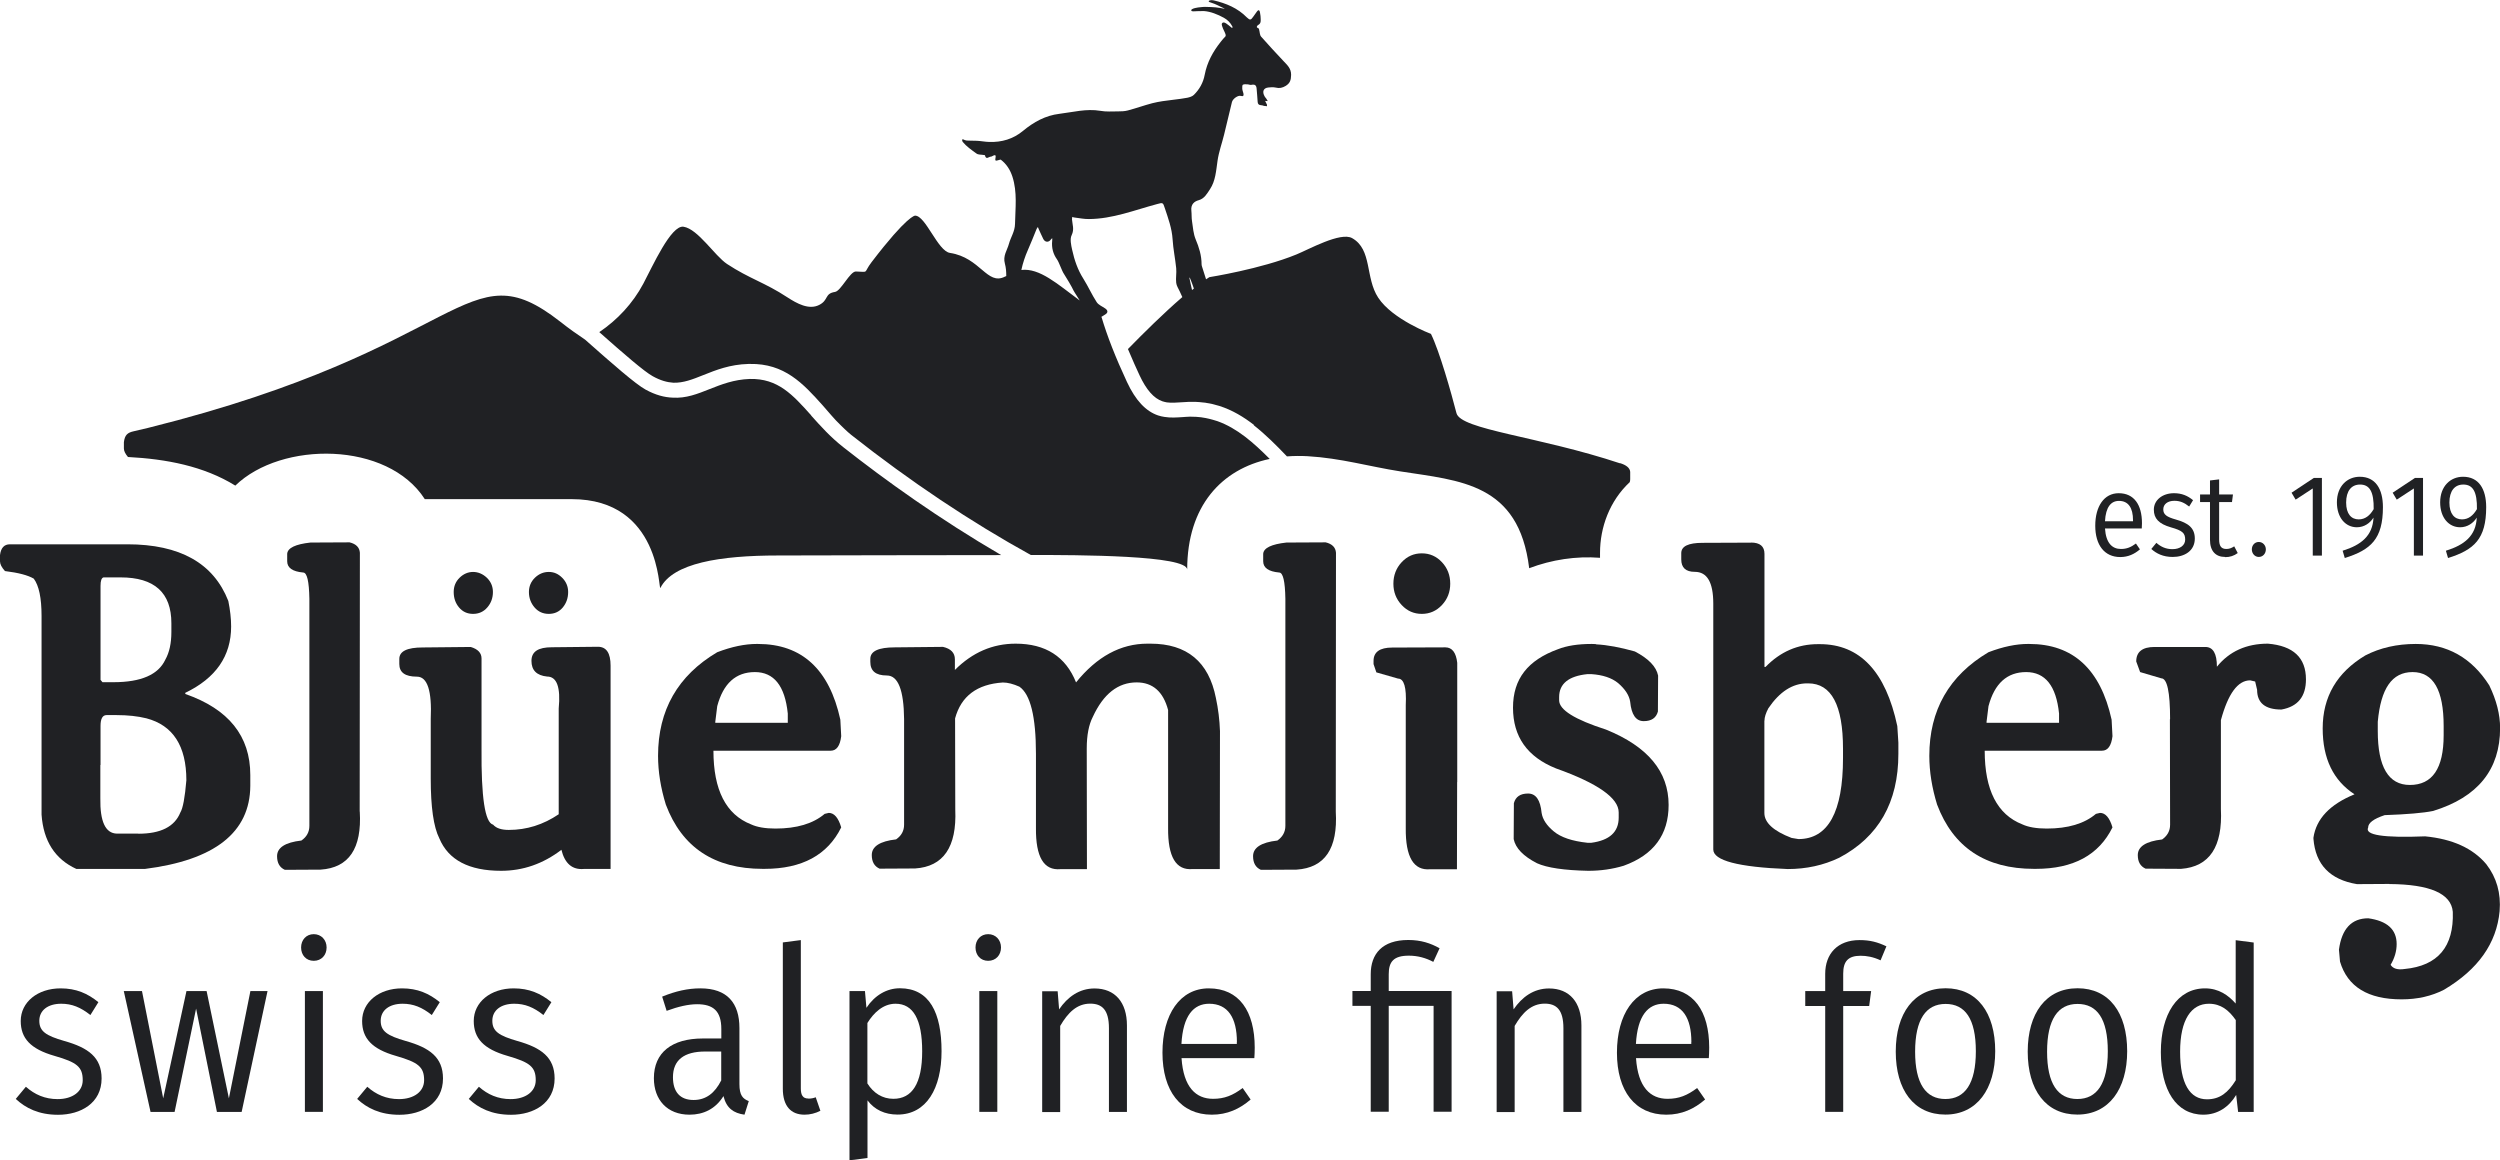 <?xml version="1.0" encoding="UTF-8"?><svg xmlns="http://www.w3.org/2000/svg" xmlns:xlink="http://www.w3.org/1999/xlink" viewBox="0 0 256.89 119.24"><defs><style>.h{fill:none;}.i{fill:#202124;}.j{clip-path:url(#f);}.k{clip-path:url(#e);}.l{clip-path:url(#d);}.m{clip-path:url(#g);}</style><clipPath id="d"><rect class="h" width="256.89" height="119.24"/></clipPath><clipPath id="e"><rect class="h" width="256.89" height="119.24"/></clipPath><clipPath id="f"><rect class="h" width="256.89" height="119.24"/></clipPath><clipPath id="g"><rect class="h" width="256.89" height="119.24"/></clipPath></defs><g id="a"/><g id="b"><g id="c"><g class="l"><path class="i" d="M10.11,102.98l-.82,1.32c-1.02-.8-1.9-1.16-3-1.16-1.37,0-2.25,.68-2.25,1.75s.66,1.53,2.58,2.08c2.45,.69,3.82,1.68,3.82,3.85,0,2.53-2.14,3.73-4.48,3.73-1.96,0-3.33-.68-4.34-1.63l1.04-1.25c.9,.8,1.96,1.27,3.26,1.27,1.54,0,2.58-.78,2.58-1.94,0-1.37-.59-1.84-2.89-2.5-2.49-.71-3.48-1.82-3.48-3.59,0-1.94,1.74-3.35,4.1-3.35,1.59,0,2.78,.52,3.88,1.42"/></g><polygon class="i" points="22.29 114.26 20.15 103.64 17.94 114.26 15.47 114.26 12.72 101.84 14.59 101.84 16.77 112.86 19.16 101.84 21.23 101.84 23.52 112.86 25.73 101.84 27.49 101.84 24.83 114.26 22.29 114.26"/><g class="k"><path class="i" d="M31.33,101.84h1.85v12.41h-1.85v-12.41Zm2.23-4.48c0,.78-.53,1.37-1.32,1.37s-1.3-.59-1.3-1.37,.53-1.37,1.3-1.37,1.32,.59,1.32,1.37"/><path class="i" d="M45.19,102.98l-.82,1.32c-1.01-.8-1.9-1.16-3-1.16-1.37,0-2.25,.68-2.25,1.75s.66,1.53,2.58,2.08c2.45,.69,3.82,1.68,3.82,3.85,0,2.53-2.14,3.73-4.48,3.73-1.96,0-3.33-.68-4.34-1.63l1.04-1.25c.9,.8,1.96,1.27,3.26,1.27,1.54,0,2.58-.78,2.58-1.94,0-1.37-.6-1.84-2.89-2.5-2.49-.71-3.48-1.82-3.48-3.59,0-1.94,1.74-3.35,4.1-3.35,1.59,0,2.78,.52,3.88,1.42"/><path class="i" d="M56.66,102.98l-.82,1.32c-1.01-.8-1.9-1.16-3-1.16-1.37,0-2.25,.68-2.25,1.75s.66,1.53,2.58,2.08c2.45,.69,3.82,1.68,3.82,3.85,0,2.53-2.14,3.73-4.48,3.73-1.96,0-3.33-.68-4.34-1.63l1.04-1.25c.9,.8,1.96,1.27,3.26,1.27,1.54,0,2.58-.78,2.58-1.94,0-1.37-.6-1.84-2.89-2.5-2.49-.71-3.48-1.82-3.48-3.59,0-1.94,1.74-3.35,4.1-3.35,1.59,0,2.78,.52,3.88,1.42"/><path class="i" d="M74.11,111v-2.95h-1.65c-2.16,0-3.31,.87-3.31,2.64,0,1.51,.73,2.34,2.12,2.34,1.26,0,2.18-.69,2.85-2.03m2.82,2.15l-.44,1.39c-1.12-.16-1.85-.66-2.16-1.91-.82,1.32-2.05,1.91-3.49,1.91-2.29,0-3.66-1.53-3.66-3.75,0-2.64,1.85-4.08,5.03-4.08h1.9v-.97c0-1.84-.82-2.55-2.49-2.55-.88,0-1.94,.24-3.13,.68l-.46-1.46c1.39-.57,2.65-.85,3.93-.85,2.76,0,4.01,1.51,4.01,4.08v5.76c0,1.16,.35,1.51,.97,1.75"/><path class="i" d="M83.07,112.89c.29,0,.53-.05,.75-.14l.48,1.39c-.51,.26-1.06,.4-1.63,.4-1.41,0-2.23-.9-2.23-2.67v-15.03l1.85-.24v15.24c0,.69,.2,1.04,.77,1.04"/><path class="i" d="M94.76,108.03c0-3.3-.93-4.89-2.74-4.89-1.28,0-2.25,.94-2.89,1.98v6.21c.62,.99,1.54,1.58,2.67,1.58,1.92,0,2.96-1.56,2.96-4.89m1.99,0c0,3.8-1.54,6.51-4.52,6.51-1.3,0-2.36-.49-3.09-1.46v5.92l-1.85,.24v-17.39h1.59l.15,1.72c.84-1.27,2.07-2.01,3.44-2.01,3.04,0,4.28,2.52,4.28,6.47"/><path class="i" d="M100.63,101.84h1.85v12.41h-1.85v-12.41Zm2.23-4.48c0,.78-.53,1.37-1.32,1.37s-1.3-.59-1.3-1.37,.53-1.37,1.3-1.37,1.32,.59,1.32,1.37"/><path class="i" d="M115.8,105.36v8.9h-1.85v-8.61c0-1.91-.73-2.52-1.92-2.52-1.37,0-2.29,.92-3.09,2.29v8.85h-1.85v-12.41h1.59l.15,1.86c.86-1.27,2.07-2.15,3.64-2.15,2.12,0,3.33,1.44,3.33,3.8"/><path class="i" d="M127.1,107.08c0-2.5-.93-3.94-2.85-3.94-1.61,0-2.69,1.23-2.85,4.13h5.69v-.19Zm1.79,1.65h-7.48c.2,3,1.48,4.18,3.24,4.18,1.17,0,2.03-.35,3.04-1.11l.82,1.18c-1.12,.97-2.4,1.56-3.99,1.56-3.2,0-5.07-2.43-5.07-6.37s1.81-6.61,4.76-6.61c3.11,0,4.72,2.34,4.72,6.09,0,.42-.02,.83-.04,1.09"/><path class="i" d="M147.92,97.45l-.64,1.39c-.75-.4-1.59-.64-2.51-.64-1.59,0-2.07,.64-2.07,1.91v1.72h6.46v12.41h-1.85v-10.88h-4.61v10.88h-1.85v-10.88h-1.88v-1.53h1.88v-1.72c0-2.08,1.17-3.52,3.86-3.52,1.3,0,2.29,.33,3.22,.85"/><path class="i" d="M162.5,105.36v8.9h-1.85v-8.61c0-1.91-.73-2.52-1.92-2.52-1.37,0-2.29,.92-3.09,2.29v8.85h-1.85v-12.41h1.59l.15,1.86c.86-1.27,2.07-2.15,3.64-2.15,2.12,0,3.33,1.44,3.33,3.8"/><path class="i" d="M173.8,107.08c0-2.5-.93-3.94-2.85-3.94-1.61,0-2.69,1.23-2.85,4.13h5.69v-.19Zm1.79,1.65h-7.48c.2,3,1.48,4.18,3.24,4.18,1.17,0,2.03-.35,3.04-1.11l.82,1.18c-1.12,.97-2.4,1.56-3.99,1.56-3.2,0-5.07-2.43-5.07-6.37s1.81-6.61,4.76-6.61c3.11,0,4.72,2.34,4.72,6.09,0,.42-.02,.83-.04,1.09"/><path class="i" d="M189.4,100.05v1.79h2.87l-.2,1.53h-2.67v10.88h-1.85v-10.88h-2.05v-1.53h2.05v-1.77c0-2.05,1.26-3.47,3.53-3.47,1.08,0,1.85,.21,2.76,.64l-.6,1.44c-.75-.35-1.43-.47-2.05-.47-1.3,0-1.79,.59-1.79,1.84"/><path class="i" d="M196.79,108.07c0,3.28,1.1,4.86,3.11,4.86s3.13-1.58,3.13-4.91-1.1-4.86-3.11-4.86-3.13,1.58-3.13,4.91m8.23-.05c0,3.89-1.88,6.51-5.12,6.51s-5.1-2.53-5.1-6.47,1.88-6.51,5.12-6.51,5.1,2.5,5.1,6.47"/><path class="i" d="M210.35,108.07c0,3.28,1.1,4.86,3.11,4.86s3.13-1.58,3.13-4.91-1.1-4.86-3.11-4.86-3.13,1.58-3.13,4.91m8.23-.05c0,3.89-1.88,6.51-5.12,6.51s-5.1-2.53-5.1-6.47,1.88-6.51,5.12-6.51,5.1,2.5,5.1,6.47"/><path class="i" d="M229.74,111v-6.18c-.71-1.02-1.54-1.68-2.76-1.68-1.81,0-2.96,1.63-2.96,4.93s1.01,4.89,2.76,4.89c1.35,0,2.18-.71,2.96-1.96m1.85,3.26h-1.61l-.2-1.75c-.73,1.23-1.9,2.03-3.37,2.03-2.8,0-4.37-2.55-4.37-6.44s1.7-6.54,4.54-6.54c1.41,0,2.4,.71,3.15,1.56v-6.51l1.85,.24v17.41Z"/><path class="i" d="M219.18,53.46c0-1.26-.47-1.99-1.44-1.99-.82,0-1.36,.62-1.44,2.09h2.88v-.1Zm.9,.84h-3.78c.1,1.52,.75,2.11,1.64,2.11,.59,0,1.03-.18,1.54-.56l.41,.6c-.57,.49-1.22,.79-2.02,.79-1.62,0-2.57-1.23-2.57-3.22s.91-3.34,2.41-3.34c1.57,0,2.39,1.18,2.39,3.08,0,.21-.01,.42-.02,.55"/><path class="i" d="M225.36,51.38l-.41,.67c-.51-.41-.96-.59-1.52-.59-.69,0-1.14,.35-1.14,.88s.34,.78,1.31,1.05c1.24,.35,1.93,.85,1.93,1.95,0,1.28-1.08,1.89-2.27,1.89-.99,0-1.68-.35-2.2-.82l.52-.63c.46,.41,.99,.65,1.65,.65,.78,0,1.31-.39,1.31-.98,0-.69-.3-.93-1.46-1.26-1.26-.36-1.76-.92-1.76-1.82,0-.98,.88-1.69,2.07-1.69,.8,0,1.41,.26,1.96,.72"/><path class="i" d="M228.64,57.23c-.97,0-1.55-.61-1.55-1.75v-3.89h-1.02v-.78h1.02v-1.44l.94-.11v1.55h1.42l-.1,.78h-1.32v3.85c0,.66,.21,.97,.74,.97,.28,0,.52-.08,.81-.27l.36,.69c-.38,.28-.8,.42-1.29,.42"/><path class="i" d="M232.83,56.45c0,.43-.3,.78-.73,.78-.4,0-.71-.35-.71-.78s.31-.76,.71-.76c.42,0,.73,.35,.73,.76"/></g><polygon class="i" points="237.65 57.09 237.65 50.19 235.89 51.34 235.47 50.63 237.76 49.11 238.59 49.11 238.59 57.09 237.65 57.09"/><g class="j"><path class="i" d="M243.91,52.33c.03-1.81-.42-2.54-1.4-2.54-.9,0-1.43,.67-1.43,1.85s.54,1.73,1.29,1.73c.66,0,1.15-.39,1.53-1.04m.96-.21c0,3.26-1.24,4.38-3.92,5.22l-.22-.75c1.91-.59,3.09-1.54,3.17-3.4-.35,.56-.95,.99-1.71,.99-1.16,0-2.05-.98-2.05-2.56,0-1.66,1.06-2.63,2.35-2.63,1.6,0,2.38,1.23,2.38,3.13"/></g><polygon class="i" points="248.04 57.09 248.04 50.19 246.28 51.34 245.86 50.63 248.15 49.11 248.98 49.11 248.98 57.09 248.04 57.09"/><g class="m"><path class="i" d="M254.52,52.33c.03-1.81-.42-2.54-1.4-2.54-.9,0-1.43,.67-1.43,1.85s.54,1.73,1.29,1.73c.66,0,1.15-.39,1.53-1.04m.96-.21c0,3.26-1.24,4.38-3.92,5.22l-.22-.75c1.91-.59,3.09-1.54,3.17-3.4-.35,.56-.95,.99-1.71,.99-1.16,0-2.05-.98-2.05-2.56,0-1.66,1.06-2.63,2.35-2.63,1.6,0,2.38,1.23,2.38,3.13"/><path class="i" d="M10.33,60.21v9.65l.2,.24h1.13c2.83,0,4.61-.77,5.33-2.32,.41-.73,.62-1.67,.62-2.84v-.9c0-3.14-1.74-4.71-5.22-4.71h-1.75c-.21,.05-.31,.34-.31,.88m3.89,25.46c2.29,0,3.72-.72,4.31-2.18,.27-.44,.47-1.55,.62-3.31,0-3.53-1.37-5.65-4.11-6.37-.89-.22-1.91-.33-3.07-.33h-1.02c-.41,0-.62,.37-.62,1.11v4.02h-.02v3.41c-.04,2.4,.52,3.61,1.7,3.64h2.21ZM4.27,63.29c0-1.85-.27-3.12-.8-3.83-.59-.35-1.58-.61-2.96-.78C.17,58.3,0,57.97,0,57.68v-.64c.09-.74,.43-1.11,1.02-1.11H13.09c5.4,0,8.85,1.94,10.37,5.82,.19,.93,.29,1.81,.29,2.63,0,3.03-1.57,5.3-4.71,6.81v.12c4.45,1.55,6.68,4.32,6.68,8.33v1.11c-.03,4.78-3.64,7.63-10.84,8.54H7.85c-2.2-1.01-3.39-2.87-3.58-5.58v-20.42Z"/><path class="i" d="M36.97,83.4c.22,3.79-1.12,5.77-4.03,5.96l-3.67,.02c-.53-.24-.8-.7-.8-1.4,0-.88,.83-1.42,2.5-1.61,.55-.38,.82-.88,.82-1.51v-23.33c-.03-1.8-.24-2.7-.64-2.7-1.09-.1-1.64-.48-1.64-1.16v-.76c.04-.6,.84-.99,2.39-1.16l4.02-.02c.66,.16,1.02,.51,1.06,1.07l-.02,26.59Z"/><path class="i" d="M56.39,63.08c-.59,0-1.08-.22-1.46-.66-.38-.44-.58-.97-.58-1.59,0-.58,.21-1.07,.62-1.47,.41-.39,.88-.59,1.42-.59s.98,.2,1.38,.6c.4,.4,.61,.89,.61,1.46,0,.61-.18,1.14-.55,1.59-.37,.44-.85,.66-1.44,.66m-7.78,0c-.59,0-1.07-.22-1.44-.66-.37-.44-.55-.97-.55-1.59,0-.58,.2-1.07,.61-1.47,.4-.39,.87-.59,1.38-.59s1,.2,1.42,.6c.41,.4,.62,.89,.62,1.46,0,.61-.19,1.14-.58,1.59-.38,.44-.87,.66-1.46,.66m9.07,24.25c-1.89,1.44-3.95,2.15-6.19,2.15-3.3,0-5.42-1.11-6.35-3.34-.59-1.17-.88-3.21-.88-6.13v-6.13c.13-2.9-.34-4.35-1.42-4.35-1.21,0-1.81-.43-1.81-1.3v-.52c0-.79,.8-1.18,2.41-1.18l4.93-.05c.74,.22,1.11,.62,1.11,1.18v9.27c-.04,5,.35,7.6,1.19,7.81,.31,.36,.85,.54,1.61,.54,1.84,0,3.55-.54,5.13-1.61v-10.86c.21-2.19-.19-3.29-1.19-3.29-1.08-.11-1.61-.65-1.61-1.61s.7-1.4,2.1-1.4l4.73-.05c.87,0,1.3,.65,1.3,1.94v20.89h-2.74c-1.19,.11-1.97-.55-2.32-1.99"/><path class="i" d="M73.5,74.17v.1h7.45v-.95c-.29-2.84-1.42-4.26-3.38-4.26s-3.25,1.17-3.87,3.5l-.2,1.61Zm4.27-8h.11c4.51,0,7.34,2.6,8.47,7.78l.09,1.7c-.12,.99-.48,1.49-1.08,1.49h-12.05c0,4.04,1.29,6.56,3.87,7.57,.6,.28,1.44,.43,2.5,.43,2.18,0,3.87-.5,5.06-1.51l.42-.1c.56,0,.99,.5,1.28,1.49-1.4,2.84-4.03,4.26-7.87,4.26h-.2c-4.97,0-8.29-2.2-9.95-6.6-.53-1.72-.8-3.39-.8-5.01,0-4.7,2.03-8.25,6.08-10.65,1.49-.57,2.84-.85,4.07-.85"/><path class="i" d="M106.45,77.44c0-3.8-.57-6.1-1.7-6.88-.63-.28-1.2-.43-1.7-.43-2.65,.17-4.29,1.4-4.91,3.69l.02,9.39c.16,3.83-1.22,5.84-4.13,6.03l-3.65,.02c-.53-.24-.8-.7-.8-1.4,0-.88,.83-1.42,2.5-1.61,.55-.38,.82-.88,.82-1.51v-10.86c-.03-2.98-.62-4.47-1.77-4.47s-1.7-.47-1.7-1.4v-.31c0-.79,.84-1.18,2.52-1.18l4.95-.05c.81,.19,1.22,.61,1.22,1.28v1.09c1.8-1.8,3.88-2.7,6.24-2.7,3.08,0,5.15,1.33,6.21,3.98,2.14-2.65,4.58-3.98,7.34-3.98h.31c3.74,0,5.99,1.86,6.72,5.58,.24,1.12,.38,2.26,.42,3.41l-.02,14.17h-2.79c-1.71,.16-2.55-1.25-2.52-4.23v-12.11c-.5-1.89-1.58-2.84-3.23-2.84-1.92,0-3.42,1.18-4.51,3.55-.41,.8-.62,1.88-.62,3.24l.02,12.4h-2.72c-1.71,.16-2.55-1.25-2.52-4.23v-7.64Z"/><path class="i" d="M137.26,83.4c.22,3.79-1.12,5.77-4.03,5.96l-3.67,.02c-.53-.24-.8-.7-.8-1.4,0-.88,.83-1.42,2.5-1.61,.54-.38,.82-.88,.82-1.51v-23.33c-.03-1.8-.24-2.7-.64-2.7-1.09-.1-1.64-.48-1.64-1.16v-.76c.04-.6,.84-.99,2.39-1.16l4.03-.02c.66,.16,1.02,.51,1.06,1.07l-.02,26.59Z"/><path class="i" d="M149.02,59.98c0,.85-.28,1.58-.85,2.19-.57,.61-1.26,.91-2.07,.91s-1.5-.3-2.07-.91c-.57-.61-.85-1.34-.85-2.19s.28-1.6,.85-2.21c.57-.61,1.26-.91,2.07-.91s1.5,.3,2.07,.91c.57,.61,.85,1.35,.85,2.21m.71,20.37l-.02,8.97h-2.74c-1.71,.16-2.55-1.25-2.52-4.23v-12.64c.09-1.81-.18-2.72-.79-2.72l-2.23-.64-.29-.85v-.33c0-.91,.64-1.37,1.92-1.37l5.46-.02c.69,0,1.1,.53,1.22,1.59v12.26Z"/><path class="i" d="M157.93,88.7c-1.4-.72-2.2-1.55-2.39-2.48l.02-3.69c.18-.66,.66-.99,1.46-.99s1.26,.66,1.39,1.99c.1,.66,.52,1.3,1.25,1.9,.73,.61,1.88,1,3.46,1.17h.4c1.87-.25,2.81-1.11,2.81-2.58v-.54c0-1.48-2.15-2.99-6.44-4.52-2.95-1.18-4.42-3.26-4.42-6.24s1.54-4.89,4.62-6.01c.91-.36,2.06-.54,3.43-.54,.16,0,.32,0,.49,.02v.02c1.16,.06,2.49,.31,3.98,.73,1.4,.73,2.2,1.55,2.39,2.48l-.02,3.69c-.18,.66-.66,.99-1.46,.99s-1.26-.66-1.39-1.99c-.1-.66-.52-1.3-1.24-1.92-.66-.54-1.58-.84-2.74-.92h-.42c-1.93,.2-2.9,.99-2.9,2.36v.33c0,.98,1.61,1.98,4.82,3.01,4.29,1.74,6.43,4.31,6.43,7.74,0,3.06-1.54,5.14-4.62,6.25-1.16,.35-2.37,.52-3.63,.52-2.48-.05-4.24-.31-5.28-.78"/><path class="i" d="M181.3,74.05v9.49c0,.99,.93,1.85,2.79,2.56l.71,.12c3.05,0,4.58-2.78,4.58-8.33v-.95c0-4.48-1.19-6.72-3.58-6.72h-.11c-1.49,0-2.82,.85-3.98,2.56-.26,.49-.4,.92-.4,1.28m-1.39-18.31c.93,0,1.39,.39,1.39,1.16v11.62h.11c1.52-1.56,3.31-2.34,5.38-2.34h.2c4.11,0,6.77,2.81,7.96,8.42l.11,1.7v1.16c0,4.97-2.03,8.53-6.08,10.67-1.61,.77-3.37,1.16-5.29,1.16-5.1-.2-7.65-.88-7.65-2.01v-25.27c0-2.18-.63-3.26-1.9-3.26-.93,0-1.39-.43-1.39-1.28v-.64c0-.71,.73-1.06,2.19-1.06l4.98-.02Z"/><path class="i" d="M204.13,74.17v.1h7.45v-.95c-.29-2.84-1.42-4.26-3.38-4.26s-3.25,1.17-3.87,3.5l-.2,1.61Zm4.27-8h.11c4.51,0,7.33,2.6,8.47,7.78l.09,1.7c-.12,.99-.48,1.49-1.08,1.49h-12.05c0,4.04,1.29,6.56,3.87,7.57,.6,.28,1.44,.43,2.5,.43,2.18,0,3.87-.5,5.06-1.51l.42-.1c.56,0,.99,.5,1.28,1.49-1.4,2.84-4.02,4.26-7.87,4.26h-.2c-4.97,0-8.29-2.2-9.95-6.6-.53-1.72-.8-3.39-.8-5.01,0-4.7,2.03-8.25,6.08-10.65,1.49-.57,2.84-.85,4.07-.85"/><path class="i" d="M222.99,73.91c0-2.81-.3-4.21-.91-4.21l-2.17-.64-.4-1.09c0-.99,.63-1.49,1.88-1.49h5.22c.8,0,1.19,.68,1.19,2.03,1.28-1.58,3.03-2.37,5.24-2.37,2.61,.22,3.91,1.44,3.91,3.67,0,1.77-.84,2.8-2.52,3.1-1.67,0-2.5-.68-2.5-2.03l-.2-.85-.51-.12c-1.27,0-2.27,1.36-3.01,4.09v9.13c.19,3.88-1.17,5.93-4.09,6.15l-3.65-.02c-.53-.24-.8-.7-.8-1.39,0-.88,.83-1.42,2.5-1.61,.54-.38,.82-.88,.82-1.51l-.02-10.84Z"/><path class="i" d="M244.33,75.12c0,3.69,1.1,5.54,3.3,5.54,2.31,0,3.47-1.7,3.47-5.11v-.95c0-3.69-1.06-5.54-3.19-5.54s-3.27,1.7-3.58,5.11v.95Zm1.2,15.71l-3.34,.02c-2.77-.46-4.26-2.01-4.47-4.66v-.12c.29-1.94,1.7-3.42,4.22-4.45-2.18-1.42-3.27-3.67-3.27-6.77,0-3.25,1.46-5.75,4.38-7.5,1.53-.79,3.26-1.18,5.18-1.18,3.24,0,5.76,1.42,7.56,4.26,.74,1.53,1.11,2.99,1.11,4.38,0,4.27-2.29,7.11-6.88,8.52-1.03,.21-2.69,.35-4.98,.43-1.14,.38-1.7,.8-1.7,1.28-.37,.77,1.58,1.07,5.86,.9,2.8,.27,4.9,1.22,6.28,2.86,1.06,1.37,1.52,2.98,1.37,4.83-.31,3.3-2.21,5.99-5.71,8.07-1.28,.66-2.74,.99-4.36,.99-3.45,0-5.56-1.29-6.33-3.88l-.11-1.23c.29-2.14,1.3-3.22,3.01-3.22,1.95,.27,2.92,1.15,2.92,2.65,0,.73-.21,1.44-.62,2.13,.24,.39,.71,.54,1.44,.43,3.42-.33,5.07-2.29,4.95-5.87-.16-1.88-2.34-2.83-6.52-2.86"/><path class="i" d="M83.37,42.7c-1.91-2.13-3.42-3.83-6.33-3.76-1.64,.06-2.9,.56-4.12,1.04-1.23,.49-2.42,.97-3.8,.88-.84-.03-1.75-.26-2.79-.83-1.02-.56-3.38-2.62-6.21-5.13-.81-.54-1.66-1.14-2.57-1.86-9.77-7.62-9.36,2.71-42.3,10.92l-1.53,.36c-.62,.14-.9,.38-.99,1.12v.64c0,.26,.14,.55,.42,.88,3.94,.21,7.78,.93,11.03,2.94,4.74-4.6,15.65-4.57,19.47,1.39h15.09c9.21,0,8.92,9.51,9.12,9.12,1.3-2.54,6.08-3.33,12.1-3.33,3.32,0,18.06-.05,22.92-.04-6.38-3.72-11.92-7.7-16.24-11.1-1.31-1.03-2.31-2.15-3.29-3.24"/><path class="i" d="M122.49,29.81c-.1-.41-.18-.82-.27-1.24,0-.02,.01-.04,.02-.06,.01,.02,.03,.05,.04,.07,.13,.35,.27,.65,.39,1.05,0,.01,0,.02,0,.03l-.18,.14Zm-12.16,.07c.09,.19,.44,.69,.62,1-2.28-1.69-4.12-3.36-6-3.14,.15-.7,.39-1.42,.65-2,.32-.73,.62-1.48,.92-2.22,.02-.05,.09-.14,.12-.19,.04,.04,.06,.13,.08,.18,.17,.35,.31,.72,.49,1.06,.2,.36,.57,.35,.79,.02,.02-.03,.1-.1,.12-.12,.02,.07,0,.19,0,.26-.08,.74,.1,1.37,.49,1.92,.22,.3,.5,1.19,.72,1.5,.2,.3,.83,1.35,1,1.74m56.17,17.73h0c-8.42-2.8-16.41-3.46-16.84-5.17-.54-2.1-1.74-6.35-2.62-8.14,0,0-3.95-1.48-5.42-3.72-1.35-2.05-.6-4.95-2.68-6.12-1.19-.67-4.47,1.17-5.73,1.68-3.63,1.49-8.94,2.33-8.94,2.33-.11,.07-.23,.14-.34,.22-.14-.42-.27-.84-.4-1.26-.03-.09-.06-.18-.06-.27,0-.92-.26-1.75-.61-2.58-.23-.56-.28-1.22-.37-1.84-.06-.36-.03-.73-.07-1.1-.07-.64,.28-.95,.76-1.08,.58-.16,.85-.67,1.15-1.12,.58-.87,.63-1.91,.78-2.93,.13-.91,.45-1.78,.67-2.67,.28-1.12,.55-2.24,.81-3.36,.08-.33,.62-.73,.93-.63,.23,.07,.3-.03,.25-.26-.04-.17-.11-.32-.12-.49-.01-.14,0-.37,.06-.4,.13-.07,.32-.05,.48-.04,.13,0,.27,.08,.39,.05,.37-.08,.53,.04,.55,.44,.03,.43,.08,.86,.1,1.29,.02,.46,.39,.31,.61,.42,.07,.03,.15,.02,.23,.03,.04,0,.08,.01,.12,.02,0-.05,.01-.11,0-.16-.06-.13-.12-.26-.19-.39l.27,.02c-.05-.08-.09-.17-.14-.24-.06-.08-.13-.15-.18-.24-.28-.49-.13-.87,.39-.92,.24-.03,.5-.04,.74,.01,.38,.1,.7,.03,1.03-.17,.45-.28,.55-.59,.56-1.14,0-.68-.41-1.01-.79-1.42-.77-.83-1.55-1.65-2.29-2.5-.15-.17-.14-.49-.21-.73-.01-.04-.02-.11-.05-.12-.1-.04-.15-.08-.18-.12-.02-.1,.05-.18,.18-.26,.25-.15,.22-.41,.21-.65,0-.16-.02-.32-.05-.48h0c-.01-.06-.02-.13-.03-.19-.05-.21-.17-.21-.29-.05-.14,.18-.27,.37-.4,.56-.24,.35-.33,.36-.64,.07h0c-.96-.98-2.15-1.46-3.42-1.76-.14-.03-.24-.03-.39,0-.1,.03-.11,.06-.12,.09,0,.04,.06,.08,.09,.09,.17,.07,.35,.11,.51,.18,.21,.09,.41,.18,.62,.29,.04,.02,.4,.18,.43,.22-.05,0-.43-.08-.48-.09-.53-.1-1.43-.11-1.56-.11-.12,0-.29,.01-.7,.06-.19,.03-.46,.08-.61,.17-.06,.03-.1,.08-.09,.14,0,.05,.09,.09,.18,.09,.36-.02,.71-.03,1.13-.03,.68,.05,1.4,.34,2.04,.69,.36,.2,.66,.49,.86,.87,.02,.03,.03,.08,.03,.12-.03,.1-.1,.02-.13,0-.17-.13-.32-.28-.5-.39-.11-.07-.26-.17-.39-.09-.16,.12-.06,.28-.03,.4,.08,.27,.24,.51,.33,.78,.02,.06,.02,.13,.01,.2-.18,.19-.35,.38-.51,.59-.79,1-1.39,2.08-1.64,3.38-.15,.81-.54,1.5-1.11,2.06-.17,.17-.45,.25-.69,.3-.43,.09-.88,.13-1.31,.19-.03,0-.06,.01-.08,.01-.84,.1-1.48,.18-2.2,.36-.84,.22-1.66,.52-2.5,.74-.33,.09-.68,.1-1.02,.1-.61,0-1.23,.05-1.82-.06-1.43-.24-2.81,.14-4.21,.31-1.41,.17-2.62,.83-3.74,1.76-1,.83-2.18,1.17-3.45,1.13-.43-.01-.85-.1-1.28-.12-.3-.01-.6-.02-.9-.02-.12,0-.24-.01-.36-.06-.09-.04-.17-.1-.24-.06-.03,.07,0,.18,.04,.25,.4,.48,.92,.84,1.42,1.2,.19,.14,.5,.1,.75,.15,.04,0,.11,.01,.12,.03,.11,.5,.39,.15,.59,.14,.1,0,.18-.07,.27-.11,.19-.08,.28-.05,.23,.2-.02,.1-.05,.25,.01,.31,.06,.04,.24-.04,.35-.06,.06-.01,.14-.05,.18-.03,.57,.44,.95,1.01,1.19,1.74,.52,1.6,.3,3.23,.27,4.85-.01,.79-.45,1.39-.63,2.07-.17,.64-.64,1.21-.41,2.03,.11,.4,.14,.83,.14,1.27l-.14,.06c-1.83,.94-2.51-1.96-5.65-2.44-1.25-.19-2.49-3.83-3.58-3.83,0,0-.78-.05-4.47,4.78-.89,1.17-.2,1.01-1.61,.96-.61-.02-1.54,2.01-2.15,2.1-1.1,.17-.63,.84-1.63,1.34-1.05,.53-2.27-.14-3.27-.79-2.31-1.52-3.88-1.9-6.19-3.42-1.28-.85-2.98-3.59-4.47-3.83-1.29-.2-3.19,4.08-4.14,5.86-1.08,2.03-2.67,3.72-4.52,4.97,2.48,2.2,4.64,4.07,5.49,4.53,.79,.44,1.48,.63,2.12,.67,1.03,.03,1.97-.34,3.09-.79,1.28-.51,2.72-1.09,4.63-1.14,.01,0,.02,0,.04,0,.03,0,.06,0,.09,0,3.57-.07,5.48,2.01,7.48,4.24,.62,.69,1.18,1.41,1.89,2.08,0,0,.66,.66,1.07,.98,6.06,4.78,12.26,8.92,18.44,12.33,4.88,0,16.07,.02,16.07,1.51,0-6.57,3.56-10.34,8.48-11.38-1.67-1.68-3.35-3.16-5.37-3.88-.15-.05-.3-.09-.46-.14-.24-.07-.49-.13-.74-.18-.16-.03-.32-.06-.48-.08-.32-.04-.66-.06-1-.06-.08,0-.14-.01-.22,0-.22,0-.44,.03-.66,.04-.62,.04-1.26,.09-1.9-.02-.21-.03-.42-.08-.64-.15-1.27-.43-2.32-1.55-3.2-3.44-1.18-2.53-2.04-4.74-2.61-6.66l-.03-.02c.13-.08,.27-.17,.4-.25,.3-.18,.31-.41,.01-.62-.3-.21-.69-.36-.88-.65-.5-.77-.88-1.63-1.37-2.41-.58-.91-.92-1.91-1.15-2.96-.11-.49-.25-1.13-.05-1.52,.29-.6,.07-1.09,.03-1.63,0-.08,.02-.16,.03-.24,.07,.02,.14,.06,.21,.06,.5,.06,1,.17,1.5,.16,2.43-.01,4.69-.92,7.01-1.54,.59-.16,.6-.17,.79,.42,.35,1.05,.73,2.08,.8,3.21,.06,.99,.27,1.97,.37,2.96,.05,.5-.06,1.01,0,1.5,.03,.31,.23,.59,.36,.88,.09,.2,.18,.4,.27,.59l-.07,.06c-1.84,1.59-3.9,3.62-5.52,5.28,.47,1.13,.92,2.1,1.19,2.69,.7,1.5,1.47,2.38,2.36,2.68,.15,.05,.3,.08,.45,.11,.46,.06,.97,.03,1.49-.01,.23-.02,.47-.03,.7-.04,.03,0,.05,0,.08,0,.5-.02,.98,0,1.44,.06,.07,0,.15,.01,.22,.02,.49,.07,.96,.18,1.41,.32,.02,0,.04,.01,.07,.02,1.31,.42,2.48,1.12,3.57,1.97h-.06c1.21,.95,2.33,2.07,3.42,3.21,.69-.05,1.4-.06,2.12-.02,3.43,.2,6.32,1.06,9.52,1.56,6.14,.96,12.19,1.19,13.25,9.95,2.32-.88,4.82-1.26,7.28-1.07v-.51c0-2.61,.98-5.33,3.05-7.26,.03-.09,.05-.18,.05-.3v-.76c-.03-.4-.39-.7-1.08-.91"/></g></g></g></svg>